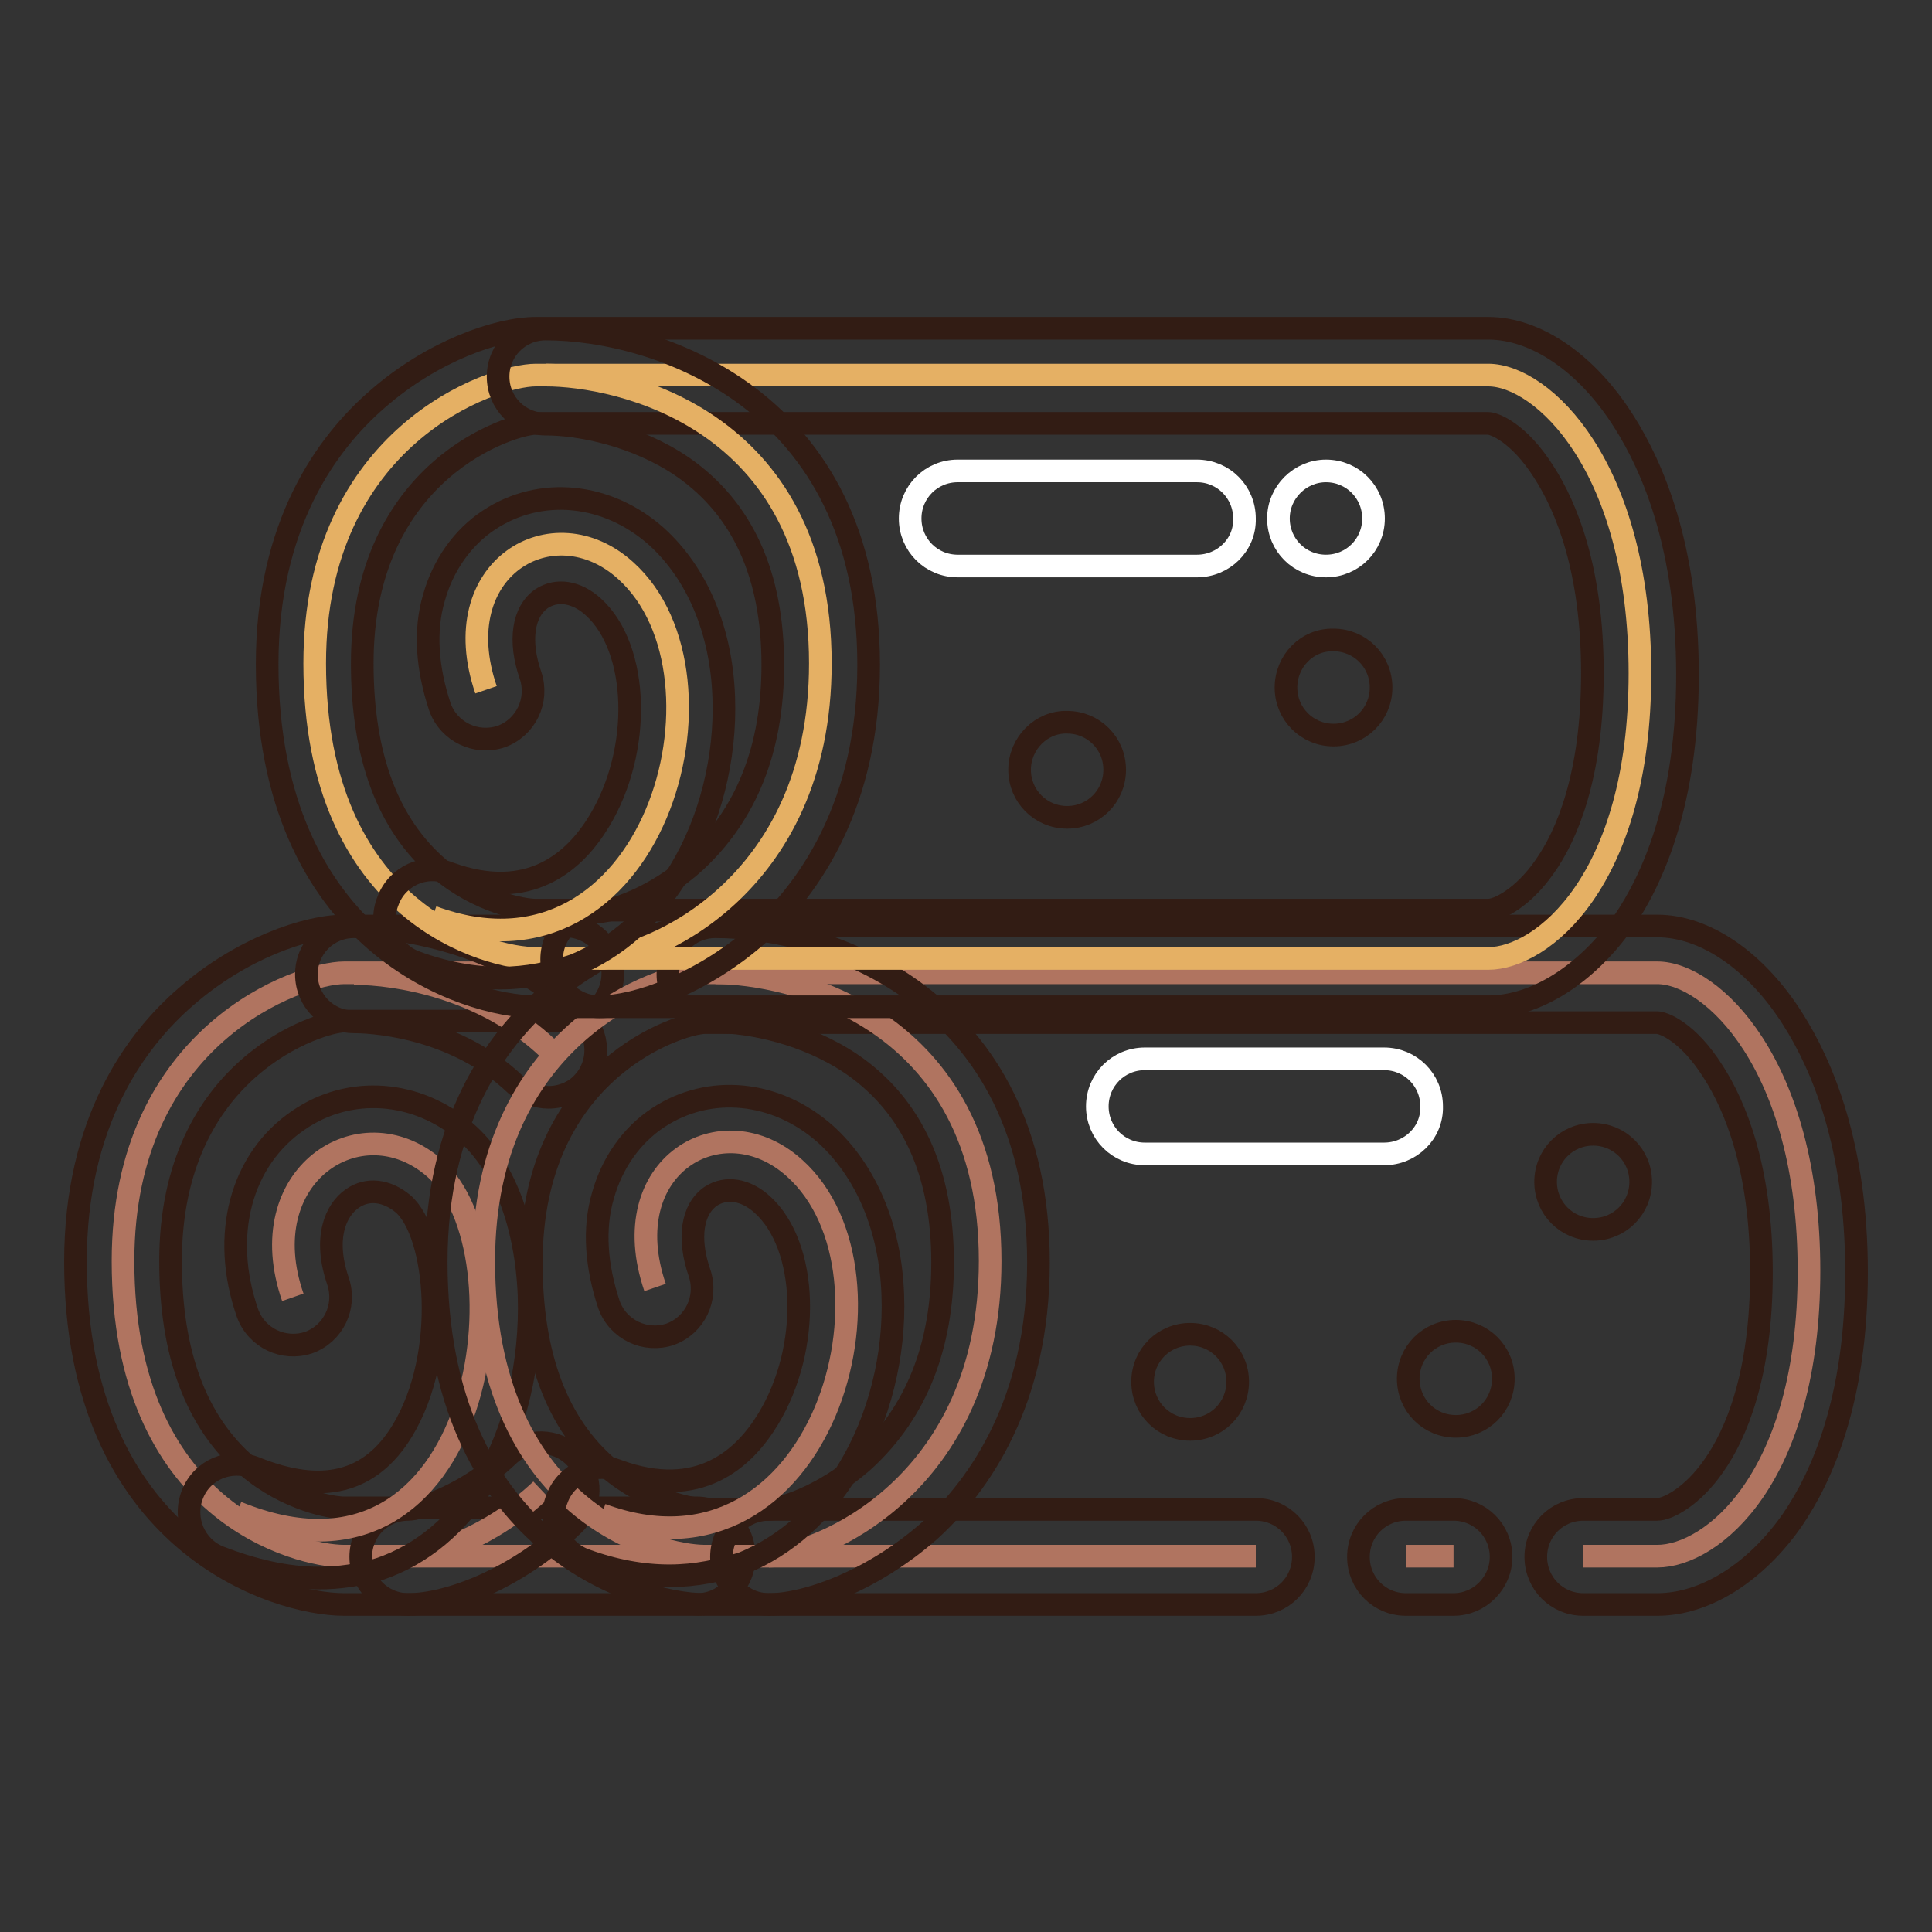 <?xml version="1.0" encoding="utf-8"?>
<!-- Svg Vector Icons : http://www.onlinewebfonts.com/icon -->
<!DOCTYPE svg PUBLIC "-//W3C//DTD SVG 1.1//EN" "http://www.w3.org/Graphics/SVG/1.1/DTD/svg11.dtd">
<svg version="1.1" xmlns="http://www.w3.org/2000/svg" xmlns:xlink="http://www.w3.org/1999/xlink" x="0px" y="0px" viewBox="0 0 256 256" enable-background="new 0 0 256 256" xml:space="preserve">
<rect x="0" y="0" width="256" height="256" fill="#333333" stroke="none"/>
<g> <path stroke-width="3" fill-opacity="0" stroke="#b07460"  d="M92.4,206.2H45.6c-6.1,0-29.3-5.8-29.3-39.1c0-30.1,23.5-38.2,29.3-38.2h29.3"/> <path stroke-width="3" fill-opacity="0" stroke="#321c14"  d="M92.4,212.6H45.6c-9.2,0-35.6-8.3-35.6-45.4c0-18.5,7.9-29.3,14.6-35.1c7.3-6.4,16-9.4,21-9.4h29.3 c3.5,0,6.3,2.8,6.3,6.3s-2.8,6.3-6.3,6.3H45.6c-3,0-23,6-23,31.8c0,12.3,3.4,21.4,10.2,27.2c5.3,4.5,11.2,5.5,12.8,5.5h46.7 c3.5,0,6.3,2.8,6.3,6.3C98.7,209.7,95.9,212.6,92.4,212.6L92.4,212.6z"/> <path stroke-width="3" fill-opacity="0" stroke="#b07460"  d="M72.7,139c-8.6-8.2-20.2-10-25.8-10"/> <path stroke-width="3" fill-opacity="0" stroke="#321c14"  d="M72.7,145.4c-1.6,0-3.1-0.6-4.4-1.7c-8.5-8.1-20.1-8.3-21.4-8.3c-3.5,0-6.3-2.8-6.3-6.3s2.8-6.3,6.3-6.3 c3,0,18.3,0.6,30.1,11.8c2.5,2.4,2.6,6.4,0.2,8.9C76.1,144.7,74.4,145.4,72.7,145.4z"/> <path stroke-width="3" fill-opacity="0" stroke="#b07460"  d="M54.1,206.2c3.1,0,10.8-2.4,17.6-8.8"/> <path stroke-width="3" fill-opacity="0" stroke="#321c14"  d="M54.1,212.6c-3.5,0-6.3-2.8-6.3-6.3c0-3.5,2.8-6.3,6.3-6.3c1.5,0,7.6-1.8,13.2-7.1c2.5-2.4,6.5-2.3,8.9,0.2 c2.4,2.5,2.3,6.5-0.2,8.9C68.4,209.3,59.3,212.6,54.1,212.6z"/> <path stroke-width="3" fill-opacity="0" stroke="#b07460"  d="M31.4,200.4c33,13.5,38.8-34.8,26.1-45.7c-9.8-8.4-24.3,1.1-18.7,17.2"/> <path stroke-width="3" fill-opacity="0" stroke="#321c14"  d="M42.2,209.1c-4.1,0-8.6-1-13.2-2.8c-3.2-1.3-4.8-5-3.5-8.3s5-4.8,8.3-3.5c8.9,3.6,15.3,2,19.5-4.9 c6.2-10.2,4.6-26.2,0.1-30.1c-2.2-1.8-4.7-2.1-6.7-0.7c-2.2,1.5-3.9,5.2-1.9,11c1.1,3.3-0.6,6.9-3.9,8.1c-3.3,1.1-6.9-0.6-8.1-3.9 c-3.6-10.3-0.9-20.4,6.8-25.6c6.7-4.6,15.6-4,22.1,1.6c5,4.3,8,12.1,8.4,21.6c0.3,9-1.8,18-5.9,24.7c-3.5,5.7-8.3,9.7-13.9,11.6 C47.6,208.7,45,209.1,42.2,209.1L42.2,209.1z"/> <path stroke-width="3" fill-opacity="0" stroke="#b07460"  d="M166.4,206.2h-73c-6.1,0-29.3-5.8-29.3-39.1c0-30.1,23.5-38.2,29.3-38.2h126.2c7.1,0,20.1,12,20.1,39.5 c0,27.5-12.9,37.8-20.1,37.8h-9.8"/> <path stroke-width="3" fill-opacity="0" stroke="#321c14"  d="M219.6,212.6h-9.8c-3.5,0-6.3-2.8-6.3-6.3c0-3.5,2.8-6.3,6.3-6.3h9.8c1.3,0,4.6-1.6,7.5-5.8 c2.9-4.1,6.3-12,6.3-25.6c0-13.8-3.5-22.1-6.4-26.6c-3.4-5.4-6.7-6.5-7.4-6.5H93.4c-3,0-23,6-23,31.8c0,12.3,3.4,21.4,10.2,27.2 c5.3,4.5,11.2,5.5,12.8,5.5h73c3.5,0,6.3,2.8,6.3,6.3c0,3.5-2.8,6.3-6.3,6.3h-73c-9.2,0-35.6-8.3-35.6-45.4 c0-18.5,7.9-29.3,14.6-35.1c7.3-6.4,16-9.4,21-9.4h126.2c6.3,0,13.1,4.6,18,12.4c3.8,6,8.4,16.6,8.4,33.5s-4.6,27.1-8.5,32.8 C232.7,208.3,226,212.6,219.6,212.6z"/> <path stroke-width="3" fill-opacity="0" stroke="#b07460"  d="M192.6,206.2h-6.3"/> <path stroke-width="3" fill-opacity="0" stroke="#321c14"  d="M192.6,212.6h-6.3c-3.5,0-6.3-2.8-6.3-6.3c0-3.5,2.8-6.3,6.3-6.3h6.3c3.5,0,6.3,2.8,6.3,6.3 C198.9,209.7,196.1,212.6,192.6,212.6z"/> <path stroke-width="3" fill-opacity="0" stroke="#b07460"  d="M101.9,206.2c6.1,0,29.3-9,29.3-39.1c0-32.7-26.9-38.2-36.4-38.2"/> <path stroke-width="3" fill-opacity="0" stroke="#321c14"  d="M101.9,212.6c-3.5,0-6.3-2.8-6.3-6.3c0-3.5,2.8-6.3,6.3-6.3c1.4,0,7.3-1.7,12.7-6.6 c6.8-6.3,10.3-15,10.3-26.1c0-11.9-4-20.7-11.9-26.2c-6.1-4.2-13.6-5.7-18.2-5.7c-3.5,0-6.3-2.8-6.3-6.3c0-3.5,2.8-6.3,6.3-6.3 c14.8,0,42.8,9.3,42.8,44.5c0,18.4-7.8,29.5-14.4,35.5C115.6,209.5,106.9,212.6,101.9,212.6z"/> <path stroke-width="3" fill-opacity="0" stroke="#b07460"  d="M79.7,200.7c29.3,10.8,41.2-31.9,25.6-45.9c-9.6-8.7-24-0.3-18.5,15.8"/> <path stroke-width="3" fill-opacity="0" stroke="#321c14"  d="M88.7,208.8c-3.6,0-7.4-0.7-11.2-2.1c-3.3-1.2-5-4.9-3.7-8.1c1.2-3.3,4.9-5,8.1-3.7 c10.7,3.9,16.7-1.6,19.9-6.9c5.7-9.4,5.3-22.9-0.8-28.4c-2.2-2-4.8-2.4-6.8-1.1c-2.5,1.7-3.1,5.6-1.5,10.2c1.1,3.3-0.6,6.9-3.9,8.1 c-3.3,1.1-6.9-0.6-8.1-3.9c-1.7-5.1-2.1-10.1-0.8-14.5c1.2-4.3,3.8-8,7.3-10.3c6.8-4.5,15.7-3.6,22.2,2.2 c5.4,4.9,8.6,12.5,8.9,21.3c0.3,8-1.8,16.4-5.8,23c-3.5,5.9-8.4,10.2-14,12.5C95.5,208.1,92.2,208.8,88.7,208.8L88.7,208.8z"/> <path stroke-width="3" fill-opacity="0" stroke="#e5b064"  d="M197.2,127H71c-6.1,0-29.3-5.8-29.3-39.1c0-30.1,23.5-38.2,29.3-38.2h126.2c7.1,0,20.1,12,20.1,39.5 S204.3,127,197.2,127z"/> <path stroke-width="3" fill-opacity="0" stroke="#321c14"  d="M197.2,133.4H71c-9.2,0-35.6-8.3-35.6-45.4c0-18.5,7.9-29.3,14.6-35.1c7.3-6.4,16-9.4,21-9.4h126.2 c6.3,0,13.1,4.6,18,12.4c3.8,6,8.4,16.6,8.4,33.5c0,16.9-4.6,27.1-8.5,32.8C210.2,129.1,203.5,133.4,197.2,133.4z M71,56.1 c-3,0-23,6-23,31.8c0,12.3,3.4,21.4,10.2,27.2c5.3,4.5,11.2,5.5,12.8,5.5h126.2c1.3,0,4.6-1.6,7.5-5.8c2.9-4.1,6.3-12,6.3-25.6 c0-13.8-3.5-22.1-6.4-26.6c-3.4-5.4-6.7-6.5-7.4-6.5L71,56.1L71,56.1z"/> <path stroke-width="3" fill-opacity="0" stroke="#e5b064"  d="M79.4,127c6.1,0,29.3-9,29.3-39.1c0-32.7-26.9-38.2-36.4-38.2"/> <path stroke-width="3" fill-opacity="0" stroke="#321c14"  d="M79.4,133.4c-3.5,0-6.3-2.8-6.3-6.3c0-3.5,2.8-6.3,6.3-6.3c1.4,0,7.3-1.7,12.7-6.6 c6.8-6.3,10.3-15,10.3-26.1c0-11.9-4-20.7-11.9-26.2c-6.1-4.2-13.6-5.7-18.2-5.7c-3.5,0-6.3-2.8-6.3-6.3c0-3.5,2.8-6.3,6.3-6.3 c14.8,0,42.8,9.3,42.8,44.5c0,18.4-7.8,29.5-14.4,35.5C93.2,130.3,84.4,133.4,79.4,133.4z"/> <path stroke-width="3" fill-opacity="0" stroke="#e5b064"  d="M57.3,121.5c29.3,10.8,41.2-31.9,25.6-45.9c-9.6-8.7-24-0.3-18.5,15.8"/> <path stroke-width="3" fill-opacity="0" stroke="#321c14"  d="M66.3,129.6c-3.6,0-7.4-0.7-11.2-2.1c-3.3-1.2-5-4.9-3.7-8.1c1.2-3.3,4.9-5,8.1-3.7 c10.7,3.9,16.7-1.6,19.9-6.9c5.7-9.4,5.3-22.9-0.8-28.4c-2.2-2-4.8-2.4-6.8-1.1c-2.5,1.7-3.1,5.6-1.5,10.2c1.1,3.3-0.6,6.9-3.9,8.1 c-3.3,1.1-6.9-0.6-8.1-3.9c-1.7-5.1-2.1-10.1-0.8-14.5c1.2-4.3,3.8-8,7.3-10.3c6.8-4.5,15.7-3.6,22.2,2.2 c5.4,4.9,8.6,12.5,8.9,21.3c0.3,8-1.8,16.4-5.8,23c-3.5,5.9-8.4,10.2-14,12.5C73.1,128.9,69.8,129.6,66.3,129.6z"/> <path stroke-width="3" fill-opacity="0" stroke="#ffffff"  d="M169.4,68.7c0,3.5,2.8,6.3,6.3,6.3c3.5,0,6.3-2.8,6.3-6.3c0-3.5-2.8-6.3-6.3-6.3 C172.3,62.4,169.4,65.2,169.4,68.7z"/> <path stroke-width="3" fill-opacity="0" stroke="#ffffff"  d="M158.6,75h-31.7c-3.5,0-6.3-2.8-6.3-6.3c0-3.5,2.8-6.3,6.3-6.3h31.7c3.5,0,6.3,2.8,6.3,6.3 C165,72.2,162.1,75,158.6,75z"/> <path stroke-width="3" fill-opacity="0" stroke="#ffffff"  d="M183.4,152.9h-31.7c-3.5,0-6.3-2.8-6.3-6.3c0-3.5,2.8-6.3,6.3-6.3h31.7c3.5,0,6.3,2.8,6.3,6.3 C189.8,150.1,186.9,152.9,183.4,152.9z"/> <path stroke-width="3" fill-opacity="0" stroke="#321c14"  d="M151.4,183.1c0,3.5,2.8,6.3,6.3,6.3s6.3-2.8,6.3-6.3c0-3.5-2.8-6.3-6.3-6.3S151.4,179.6,151.4,183.1z"/> <path stroke-width="3" fill-opacity="0" stroke="#321c14"  d="M204.8,156.6c0,3.5,2.8,6.3,6.3,6.3s6.3-2.8,6.3-6.3c0-3.5-2.8-6.3-6.3-6.3S204.8,153.1,204.8,156.6z"/> <path stroke-width="3" fill-opacity="0" stroke="#321c14"  d="M135.1,102c0,3.5,2.8,6.3,6.3,6.3c3.5,0,6.3-2.8,6.3-6.3s-2.8-6.3-6.3-6.3C138,95.6,135.1,98.5,135.1,102z" /> <path stroke-width="3" fill-opacity="0" stroke="#321c14"  d="M170.4,91.1c0,3.5,2.8,6.3,6.3,6.3c3.5,0,6.3-2.8,6.3-6.3c0-3.5-2.8-6.3-6.3-6.3 C173.2,84.7,170.4,87.6,170.4,91.1z"/> <path stroke-width="3" fill-opacity="0" stroke="#321c14"  d="M186.6,182.7c0,3.5,2.8,6.3,6.3,6.3s6.3-2.8,6.3-6.3c0-3.5-2.8-6.3-6.3-6.3S186.6,179.2,186.6,182.7z"/></g>
</svg>